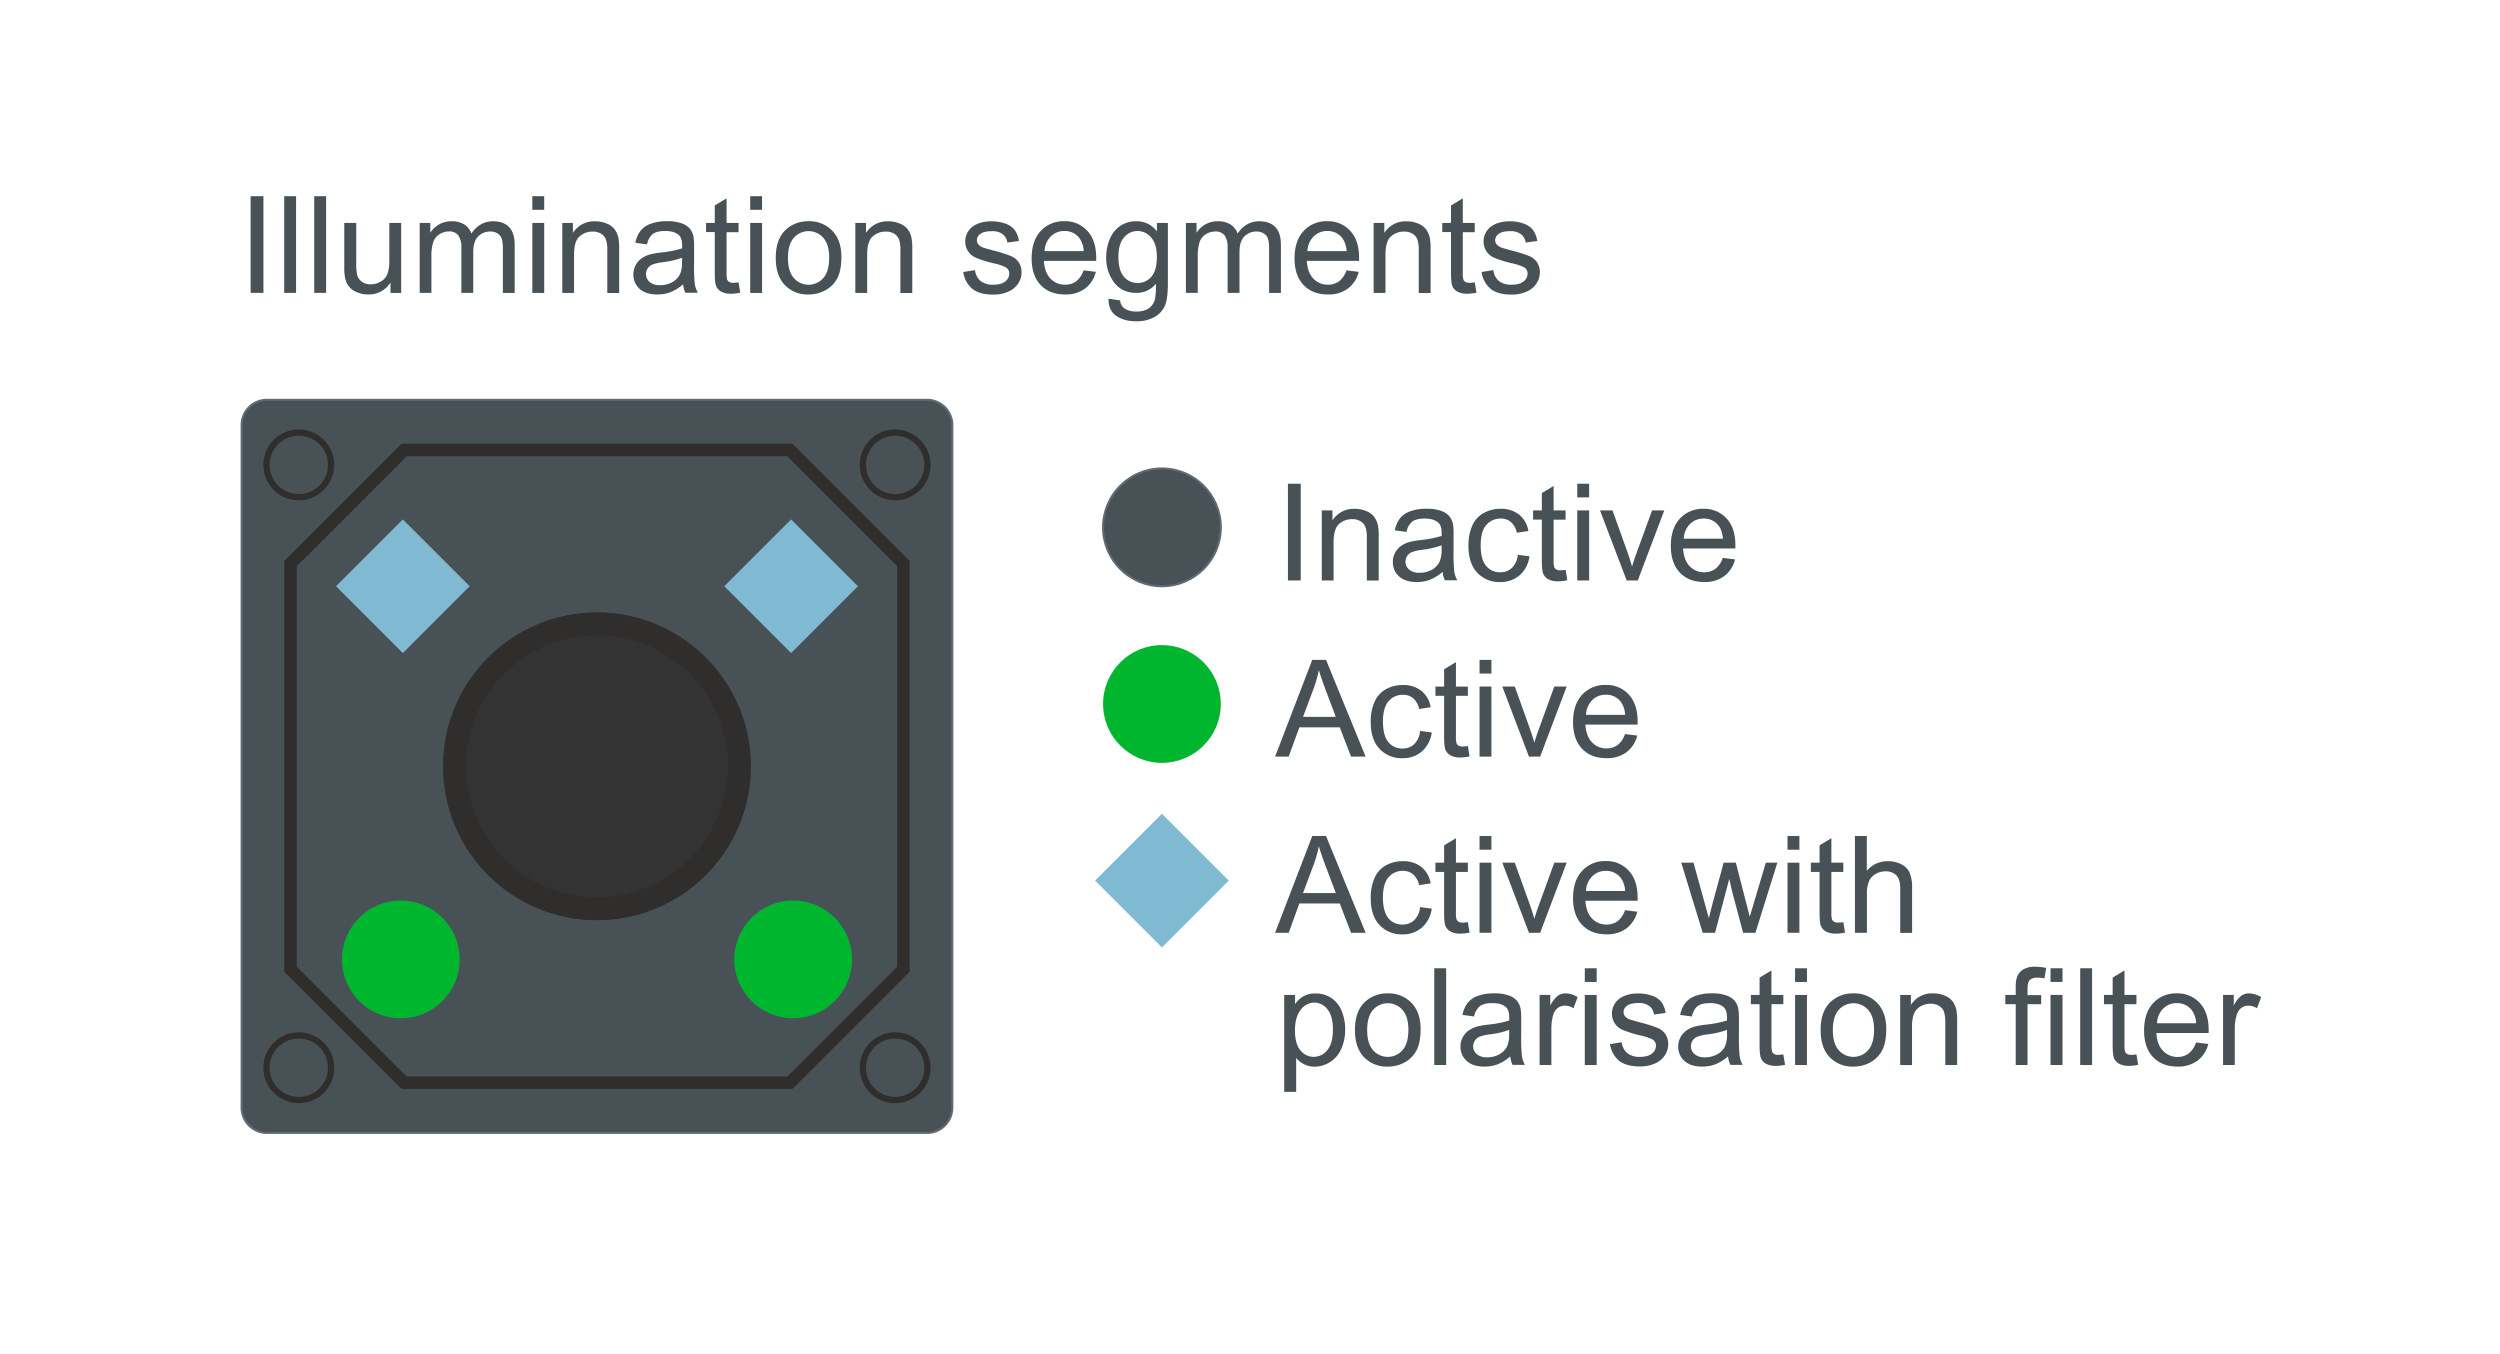 <svg xmlns="http://www.w3.org/2000/svg" viewBox="0 0 1200 650"><title>2019_12_29_visualAssistant</title><g id="b80f0177-b1b3-4883-b7c3-7c5e465d0e0b" data-name="Layer 2"><rect width="1200" height="650" fill="#fff"/><rect x="115.98" y="191.91" width="341.13" height="351.89" rx="12.09" fill="#475156"/><path d="M445,544.3H128.08a12.61,12.61,0,0,1-12.6-12.6V204a12.61,12.61,0,0,1,12.6-12.59H445A12.61,12.61,0,0,1,457.61,204V531.7A12.61,12.61,0,0,1,445,544.3ZM128.08,192.41A11.61,11.61,0,0,0,116.48,204V531.7a11.61,11.61,0,0,0,11.6,11.6H445a11.61,11.61,0,0,0,11.6-11.6V204A11.61,11.61,0,0,0,445,192.41Z" fill="#606a74"/><path d="M120.3,140.59V94.16h6.15v46.43Z" fill="#475156"/><path d="M136.42,140.59V94.16h5.7v46.43Z" fill="#475156"/><path d="M150.83,140.59V94.16h5.71v46.43Z" fill="#475156"/><path d="M187.42,140.59v-4.94a12.32,12.32,0,0,1-10.68,5.7,13.58,13.58,0,0,1-5.55-1.14,9.09,9.09,0,0,1-3.84-2.87,10.84,10.84,0,0,1-1.76-4.22,29.45,29.45,0,0,1-.34-5.33V107H171v18.66a32.52,32.52,0,0,0,.35,6,5.92,5.92,0,0,0,2.28,3.53,7.07,7.07,0,0,0,4.3,1.28,9.46,9.46,0,0,0,4.82-1.31,7.3,7.3,0,0,0,3.18-3.58,18,18,0,0,0,.94-6.57V107h5.7v33.64Z" fill="#475156"/><path d="M201.45,140.59V107h5.1v4.72a12,12,0,0,1,4.21-4,11.77,11.77,0,0,1,6-1.51,11,11,0,0,1,6.13,1.56,8.34,8.34,0,0,1,3.37,4.33q4-5.88,10.39-5.89c3.33,0,5.9.93,7.69,2.77s2.7,4.7,2.7,8.54v23.09h-5.67V119.4a15.5,15.5,0,0,0-.56-4.92,4.79,4.79,0,0,0-2-2.43,6.29,6.29,0,0,0-3.42-.92,8,8,0,0,0-5.89,2.36c-1.56,1.58-2.34,4.09-2.34,7.56v19.54h-5.71V118.74A9.63,9.63,0,0,0,220,113a5.3,5.3,0,0,0-4.56-1.9A8.34,8.34,0,0,0,211,112.4a7.2,7.2,0,0,0-3,3.71,20.89,20.89,0,0,0-.92,7v17.45Z" fill="#475156"/><path d="M255.52,100.71V94.16h5.7v6.55Zm0,39.88V107h5.7v33.64Z" fill="#475156"/><path d="M269.9,140.59V107H275v4.79a12.07,12.07,0,0,1,10.7-5.55,14,14,0,0,1,5.59,1.1,8.78,8.78,0,0,1,3.82,2.86,11.12,11.12,0,0,1,1.77,4.21,32.8,32.8,0,0,1,.32,5.55v20.68h-5.7V120.13a15.18,15.18,0,0,0-.67-5.21,5.49,5.49,0,0,0-2.36-2.76,7.55,7.55,0,0,0-4-1,9.25,9.25,0,0,0-6.29,2.32q-2.64,2.31-2.64,8.77v18.37Z" fill="#475156"/><path d="M327.92,136.44a21,21,0,0,1-6.1,3.8,17.58,17.58,0,0,1-6.28,1.11q-5.55,0-8.52-2.71a8.91,8.91,0,0,1-3-6.92,9.35,9.35,0,0,1,4.07-7.79,13.83,13.83,0,0,1,4.1-1.87,41.22,41.22,0,0,1,5.07-.85,52.27,52.27,0,0,0,10.17-2c0-.78,0-1.27,0-1.49q0-3.48-1.62-4.91c-1.45-1.28-3.62-1.93-6.49-1.93q-4,0-5.94,1.41t-2.83,5l-5.58-.76a13.86,13.86,0,0,1,2.5-5.78,10.92,10.92,0,0,1,5-3.39,22.51,22.51,0,0,1,7.63-1.19,20.08,20.08,0,0,1,7,1,9.06,9.06,0,0,1,4,2.55,8.87,8.87,0,0,1,1.78,3.88,32.18,32.18,0,0,1,.28,5.25v7.61a81.45,81.45,0,0,0,.36,10.05,12.81,12.81,0,0,0,1.45,4h-6A12.15,12.15,0,0,1,327.92,136.44Zm-.47-12.73a42.14,42.14,0,0,1-9.32,2.15,21.78,21.78,0,0,0-5,1.14,5,5,0,0,0-2.25,1.86,5,5,0,0,0,.94,6.5,7.38,7.38,0,0,0,5,1.52,11.78,11.78,0,0,0,5.86-1.44,8.9,8.9,0,0,0,3.77-3.94,13.82,13.82,0,0,0,.92-5.7Z" fill="#475156"/><path d="M354.5,135.49l.82,5a21.71,21.71,0,0,1-4.31.5,9.67,9.67,0,0,1-4.81-1,5.44,5.44,0,0,1-2.41-2.58q-.71-1.6-.7-6.73V111.39h-4.18V107h4.18V98.62l5.67-3.42V107h5.74v4.44h-5.74v19.67a9.93,9.93,0,0,0,.3,3.13,2.35,2.35,0,0,0,1,1.11,3.77,3.77,0,0,0,1.95.41A18.23,18.23,0,0,0,354.5,135.49Z" fill="#475156"/><path d="M360.1,100.71V94.16h5.7v6.55Zm0,39.88V107h5.7v33.64Z" fill="#475156"/><path d="M372.36,123.77q0-9.34,5.19-13.84a15.68,15.68,0,0,1,10.58-3.74,15.08,15.08,0,0,1,11.34,4.55q4.41,4.55,4.4,12.56,0,6.49-1.94,10.21a13.8,13.8,0,0,1-5.67,5.78,16.57,16.57,0,0,1-8.13,2.06,15.13,15.13,0,0,1-11.42-4.53Q372.36,132.29,372.36,123.77Zm5.86,0q0,6.47,2.82,9.68a9.39,9.39,0,0,0,14.16,0q2.81-3.23,2.81-9.85,0-6.24-2.83-9.45a9.39,9.39,0,0,0-14.14,0Q378.22,117.31,378.22,123.77Z" fill="#475156"/><path d="M410.56,140.59V107h5.13v4.79a12.08,12.08,0,0,1,10.7-5.55,14,14,0,0,1,5.59,1.1,8.72,8.72,0,0,1,3.82,2.86,11,11,0,0,1,1.77,4.21,31.75,31.75,0,0,1,.32,5.55v20.68h-5.7V120.13a15.18,15.18,0,0,0-.67-5.21,5.52,5.52,0,0,0-2.35-2.76,7.58,7.58,0,0,0-4-1,9.27,9.27,0,0,0-6.29,2.32q-2.64,2.31-2.64,8.77v18.37Z" fill="#475156"/><path d="M462.37,130.55l5.64-.89a7.91,7.91,0,0,0,2.65,5.2,9.22,9.22,0,0,0,6.06,1.8q3.93,0,5.83-1.6a4.75,4.75,0,0,0,1.9-3.75,3.46,3.46,0,0,0-1.68-3,24.44,24.44,0,0,0-5.83-1.93,53.78,53.78,0,0,1-8.69-2.74,8.33,8.33,0,0,1-4.93-7.71,8.76,8.76,0,0,1,1-4.17,9.14,9.14,0,0,1,2.81-3.18,11.65,11.65,0,0,1,3.62-1.67,17.43,17.43,0,0,1,4.93-.68,19.44,19.44,0,0,1,7,1.14,9.43,9.43,0,0,1,4.42,3.09,12.11,12.11,0,0,1,2,5.21l-5.57.76a6.09,6.09,0,0,0-2.2-4,8.07,8.07,0,0,0-5.15-1.46q-3.93,0-5.61,1.3a3.8,3.8,0,0,0-1.67,3,3.2,3.2,0,0,0,.69,2,5.19,5.19,0,0,0,2.19,1.52q.86.32,5,1.45a69,69,0,0,1,8.44,2.65,8.51,8.51,0,0,1,3.76,3,8.35,8.35,0,0,1,1.36,4.88,9.57,9.57,0,0,1-1.66,5.37,10.75,10.75,0,0,1-4.8,3.89,17.46,17.46,0,0,1-7.1,1.38q-6.56,0-10-2.72A12.72,12.72,0,0,1,462.37,130.55Z" fill="#475156"/><path d="M520.12,129.76l5.89.73a14.35,14.35,0,0,1-5.17,8,15.51,15.51,0,0,1-9.63,2.85q-7.38,0-11.7-4.54t-4.32-12.75q0-8.49,4.37-13.18a14.8,14.8,0,0,1,11.34-4.69,14.35,14.35,0,0,1,11,4.6q4.27,4.59,4.28,12.92c0,.34,0,.84,0,1.52H501.08c.21,3.69,1.26,6.52,3.13,8.49a9.36,9.36,0,0,0,7,2.94A8.77,8.77,0,0,0,516.6,135,11,11,0,0,0,520.12,129.76Zm-18.72-9.22h18.78a11.41,11.41,0,0,0-2.16-6.37,8.74,8.74,0,0,0-7.06-3.29,9,9,0,0,0-6.6,2.63A10.38,10.38,0,0,0,501.4,120.54Z" fill="#475156"/><path d="M532.12,143.38l5.54.82a5.3,5.3,0,0,0,1.93,3.74,9.55,9.55,0,0,0,5.8,1.58,10.2,10.2,0,0,0,6.11-1.58,7.83,7.83,0,0,0,2.92-4.44,37,37,0,0,0,.41-7.31,11.74,11.74,0,0,1-9.31,4.4q-6.94,0-10.74-5a19.31,19.31,0,0,1-3.8-12,22.33,22.33,0,0,1,1.74-8.88,14,14,0,0,1,5-6.29,13.64,13.64,0,0,1,7.78-2.22,12.07,12.07,0,0,1,9.82,4.82V107h5.26V136q0,7.86-1.6,11.13a11.73,11.73,0,0,1-5.07,5.18,17.54,17.54,0,0,1-8.54,1.9q-6,0-9.72-2.71C533.23,149.73,532,147,532.12,143.38Zm4.72-20.21q0,6.61,2.63,9.66a8.34,8.34,0,0,0,6.59,3,8.43,8.43,0,0,0,6.58-3q2.67-3,2.66-9.49,0-6.18-2.74-9.31a8.46,8.46,0,0,0-6.6-3.14A8.23,8.23,0,0,0,539.5,114Q536.85,117.09,536.84,123.17Z" fill="#475156"/><path d="M569.24,140.59V107h5.1v4.72a12.06,12.06,0,0,1,4.21-4,11.8,11.8,0,0,1,6-1.51,11,11,0,0,1,6.13,1.56,8.29,8.29,0,0,1,3.37,4.33q4-5.88,10.39-5.89c3.34,0,5.9.93,7.7,2.77s2.69,4.7,2.69,8.54v23.09h-5.67V119.4a15.5,15.5,0,0,0-.56-4.92,4.75,4.75,0,0,0-2-2.43,6.29,6.29,0,0,0-3.42-.92,8,8,0,0,0-5.89,2.36c-1.56,1.58-2.34,4.09-2.34,7.56v19.54h-5.7V118.74a9.63,9.63,0,0,0-1.4-5.71,5.3,5.3,0,0,0-4.56-1.9,8.34,8.34,0,0,0-4.45,1.27,7.2,7.2,0,0,0-3,3.71,20.89,20.89,0,0,0-.92,7v17.45Z" fill="#475156"/><path d="M646.3,129.76l5.89.73a14.39,14.39,0,0,1-5.16,8,15.51,15.51,0,0,1-9.63,2.85q-7.38,0-11.7-4.54t-4.32-12.75q0-8.49,4.37-13.18a14.8,14.8,0,0,1,11.34-4.69,14.36,14.36,0,0,1,11,4.6q4.27,4.59,4.27,12.92c0,.34,0,.84,0,1.52H627.27q.32,5.53,3.13,8.49a9.35,9.35,0,0,0,7,2.94,8.8,8.8,0,0,0,5.36-1.64A11,11,0,0,0,646.3,129.76Zm-18.72-9.22h18.79a11.49,11.49,0,0,0-2.16-6.37,8.74,8.74,0,0,0-7.06-3.29,9.09,9.09,0,0,0-6.61,2.63A10.42,10.42,0,0,0,627.58,120.54Z" fill="#475156"/><path d="M659.35,140.59V107h5.13v4.79a12.09,12.09,0,0,1,10.71-5.55,14,14,0,0,1,5.59,1.1,8.78,8.78,0,0,1,3.82,2.86,11.12,11.12,0,0,1,1.77,4.21,32.8,32.8,0,0,1,.32,5.55v20.68H681V120.13a15.43,15.43,0,0,0-.67-5.21,5.49,5.49,0,0,0-2.36-2.76,7.55,7.55,0,0,0-4-1,9.25,9.25,0,0,0-6.29,2.32q-2.66,2.31-2.65,8.77v18.37Z" fill="#475156"/><path d="M707.88,135.49l.82,5a21.71,21.71,0,0,1-4.31.5,9.67,9.67,0,0,1-4.81-1,5.44,5.44,0,0,1-2.41-2.58c-.46-1.07-.7-3.31-.7-6.73V111.39h-4.18V107h4.18V98.62l5.67-3.42V107h5.74v4.44h-5.74v19.67a9.93,9.93,0,0,0,.3,3.13,2.35,2.35,0,0,0,1,1.11,3.77,3.77,0,0,0,2,.41A18.23,18.23,0,0,0,707.88,135.49Z" fill="#475156"/><path d="M711.17,130.55l5.64-.89a7.86,7.86,0,0,0,2.64,5.2,9.25,9.25,0,0,0,6.07,1.8q3.93,0,5.83-1.6a4.78,4.78,0,0,0,1.9-3.75,3.46,3.46,0,0,0-1.68-3,24.62,24.62,0,0,0-5.83-1.93,54,54,0,0,1-8.7-2.74,8.3,8.3,0,0,1-4.92-7.71,8.65,8.65,0,0,1,1-4.17,9.11,9.11,0,0,1,2.8-3.18,11.83,11.83,0,0,1,3.63-1.67,17.36,17.36,0,0,1,4.92-.68,19.53,19.53,0,0,1,7,1.14,9.53,9.53,0,0,1,4.42,3.09,12.11,12.11,0,0,1,2,5.21l-5.58.76a6,6,0,0,0-2.2-4,8,8,0,0,0-5.14-1.46q-3.93,0-5.61,1.3a3.79,3.79,0,0,0-1.68,3,3.15,3.15,0,0,0,.7,2,5.09,5.09,0,0,0,2.18,1.52q.86.32,5,1.45a69.64,69.64,0,0,1,8.44,2.65,8.53,8.53,0,0,1,3.75,3,8.36,8.36,0,0,1,1.37,4.88,9.58,9.58,0,0,1-1.67,5.37,10.75,10.75,0,0,1-4.8,3.89,17.42,17.42,0,0,1-7.09,1.38q-6.56,0-10-2.72A12.63,12.63,0,0,1,711.17,130.55Z" fill="#475156"/><path d="M618.2,278.62V232.19h6.14v46.43Z" fill="#475156"/><path d="M634.45,278.62V245h5.13v4.79a12.07,12.07,0,0,1,10.7-5.55,14,14,0,0,1,5.59,1.1,8.86,8.86,0,0,1,3.82,2.86,11.16,11.16,0,0,1,1.77,4.22,32.58,32.58,0,0,1,.32,5.54v20.68h-5.7V258.16a15.18,15.18,0,0,0-.67-5.21,5.43,5.43,0,0,0-2.36-2.75,7.46,7.46,0,0,0-4-1,9.24,9.24,0,0,0-6.29,2.31q-2.64,2.31-2.64,8.77v18.37Z" fill="#475156"/><path d="M692.47,274.47a21,21,0,0,1-6.1,3.8,17.58,17.58,0,0,1-6.28,1.11q-5.55,0-8.52-2.71a8.91,8.91,0,0,1-3-6.92,9.2,9.2,0,0,1,1.12-4.51,9.35,9.35,0,0,1,2.95-3.28,14.09,14.09,0,0,1,4.1-1.87,41.22,41.22,0,0,1,5.07-.85,52.27,52.27,0,0,0,10.17-2c0-.78,0-1.27,0-1.48,0-2.33-.54-4-1.62-4.91-1.45-1.29-3.62-1.94-6.49-1.94q-4,0-5.94,1.41a8.61,8.61,0,0,0-2.83,5l-5.58-.76a13.92,13.92,0,0,1,2.5-5.78,10.92,10.92,0,0,1,5-3.39,22.47,22.47,0,0,1,7.63-1.19,20.08,20.08,0,0,1,7,1,9.06,9.06,0,0,1,4,2.55,8.93,8.93,0,0,1,1.78,3.88,32.25,32.25,0,0,1,.28,5.26v7.6a81.45,81.45,0,0,0,.36,10.05,12.81,12.81,0,0,0,1.45,4h-6A12.09,12.09,0,0,1,692.47,274.47ZM692,261.74a42.14,42.14,0,0,1-9.32,2.15,21.78,21.78,0,0,0-5,1.14,5,5,0,0,0-2.25,1.86,5,5,0,0,0,.94,6.51,7.43,7.43,0,0,0,5.05,1.52,11.78,11.78,0,0,0,5.86-1.44,9,9,0,0,0,3.77-4,13.82,13.82,0,0,0,.92-5.7Z" fill="#475156"/><path d="M728.55,266.3l5.6.73a14.53,14.53,0,0,1-4.7,9.07,13.69,13.69,0,0,1-9.3,3.28,14.44,14.44,0,0,1-11.1-4.51q-4.2-4.51-4.2-12.94a23.45,23.45,0,0,1,1.81-9.53,12.5,12.5,0,0,1,5.5-6.13,16.28,16.28,0,0,1,8-2.05,14,14,0,0,1,9,2.78,12.67,12.67,0,0,1,4.46,7.87l-5.54.85a9.22,9.22,0,0,0-2.8-5.1,7.25,7.25,0,0,0-4.86-1.71,8.83,8.83,0,0,0-7,3.09q-2.7,3.09-2.7,9.77t2.6,9.85a8.44,8.44,0,0,0,6.78,3.07,8,8,0,0,0,5.61-2.05A10.35,10.35,0,0,0,728.55,266.3Z" fill="#475156"/><path d="M751.48,273.52l.82,5a21,21,0,0,1-4.31.51,9.66,9.66,0,0,1-4.81-1,5.49,5.49,0,0,1-2.41-2.58c-.46-1.06-.69-3.31-.69-6.73V249.42h-4.19V245h4.19v-8.33l5.66-3.42V245h5.74v4.44h-5.74v19.67a9.52,9.52,0,0,0,.31,3.13,2.29,2.29,0,0,0,1,1.11,3.72,3.72,0,0,0,2,.41A18.23,18.23,0,0,0,751.48,273.52Z" fill="#475156"/><path d="M757.08,238.75v-6.56h5.71v6.56Zm0,39.87V245h5.71v33.64Z" fill="#475156"/><path d="M780.81,278.62,768,245h6l7.22,20.15q1.17,3.25,2.15,6.78.76-2.67,2.13-6.4L793,245h5.86l-12.73,33.64Z" fill="#475156"/><path d="M826.92,267.79l5.89.73a14.28,14.28,0,0,1-5.16,8,15.51,15.51,0,0,1-9.63,2.85q-7.38,0-11.7-4.54T802,262.09q0-8.49,4.37-13.18a14.8,14.8,0,0,1,11.34-4.69,14.4,14.4,0,0,1,11,4.6q4.28,4.59,4.27,12.92c0,.34,0,.84,0,1.52H807.89q.32,5.55,3.13,8.49a9.35,9.35,0,0,0,7,2.94,8.71,8.71,0,0,0,5.36-1.64A10.88,10.88,0,0,0,826.92,267.79Zm-18.71-9.22H827c-.26-2.83-1-4.95-2.16-6.36a8.72,8.72,0,0,0-7.06-3.3,9,9,0,0,0-6.6,2.63A10.33,10.33,0,0,0,808.21,258.57Z" fill="#475156"/><path d="M612.05,363.17l17.83-46.43h6.62l19,46.43h-7l-5.42-14.06H623.68l-5.1,14.06Zm13.4-19.06h15.74l-4.85-12.86q-2.21-5.87-3.29-9.63a58.76,58.76,0,0,1-2.5,8.87Z" fill="#475156"/><path d="M681.64,350.85l5.6.73a14.55,14.55,0,0,1-4.7,9.08,13.72,13.72,0,0,1-9.3,3.27,14.44,14.44,0,0,1-11.1-4.51q-4.2-4.51-4.19-12.94a23.45,23.45,0,0,1,1.8-9.53,12.64,12.64,0,0,1,5.5-6.13,16.31,16.31,0,0,1,8-2,13.93,13.93,0,0,1,9,2.77,12.75,12.75,0,0,1,4.47,7.87l-5.55.86a9.22,9.22,0,0,0-2.8-5.1,7.26,7.26,0,0,0-4.86-1.72,8.84,8.84,0,0,0-7,3.09q-2.7,3.09-2.69,9.77t2.59,9.85a8.45,8.45,0,0,0,6.78,3.08,8,8,0,0,0,5.61-2.06A10.22,10.22,0,0,0,681.64,350.85Z" fill="#475156"/><path d="M704.57,358.08l.82,5a21,21,0,0,1-4.31.51,9.81,9.81,0,0,1-4.81-1,5.56,5.56,0,0,1-2.41-2.59q-.69-1.59-.69-6.73V334H689v-4.43h4.18v-8.33l5.67-3.42v11.75h5.73V334h-5.73v19.67a10,10,0,0,0,.3,3.14,2.44,2.44,0,0,0,1,1.11,3.83,3.83,0,0,0,2,.41A20,20,0,0,0,704.57,358.08Z" fill="#475156"/><path d="M710.18,323.3v-6.56h5.7v6.56Zm0,39.87V329.54h5.7v33.63Z" fill="#475156"/><path d="M733.9,363.17l-12.8-33.63h6l7.22,20.14q1.17,3.27,2.16,6.78c.5-1.77,1.21-3.91,2.12-6.4l7.47-20.52H752l-12.73,33.63Z" fill="#475156"/><path d="M780,352.34l5.89.73a14.35,14.35,0,0,1-5.17,8,15.5,15.5,0,0,1-9.62,2.85q-7.38,0-11.71-4.54t-4.32-12.75q0-8.49,4.37-13.18a14.8,14.8,0,0,1,11.34-4.68,14.38,14.38,0,0,1,11,4.59q4.27,4.59,4.28,12.92c0,.34,0,.85,0,1.52H761q.32,5.55,3.14,8.49a9.29,9.29,0,0,0,7,2.95,8.71,8.71,0,0,0,5.35-1.65A11,11,0,0,0,780,352.34Zm-18.72-9.21h18.78a11.31,11.31,0,0,0-2.16-6.37,8.72,8.72,0,0,0-7.06-3.3,9,9,0,0,0-6.6,2.63A10.4,10.4,0,0,0,761.3,343.13Z" fill="#475156"/><path d="M612.05,447.73l17.83-46.44h6.62l19,46.44h-7l-5.42-14.07H623.68l-5.1,14.07Zm13.4-19.07h15.74l-4.85-12.86q-2.21-5.87-3.29-9.63a58.76,58.76,0,0,1-2.5,8.87Z" fill="#475156"/><path d="M681.64,435.41l5.6.72a14.55,14.55,0,0,1-4.7,9.08,13.72,13.72,0,0,1-9.3,3.28,14.45,14.45,0,0,1-11.1-4.52q-4.2-4.52-4.19-12.94a23.45,23.45,0,0,1,1.8-9.53,12.64,12.64,0,0,1,5.5-6.13,16.31,16.31,0,0,1,8-2,13.93,13.93,0,0,1,9,2.77,12.75,12.75,0,0,1,4.47,7.87l-5.55.86a9.22,9.22,0,0,0-2.8-5.1A7.25,7.25,0,0,0,673.5,418a8.84,8.84,0,0,0-7,3.09q-2.7,3.08-2.69,9.77t2.59,9.85a8.44,8.44,0,0,0,6.78,3.07,8,8,0,0,0,5.61-2.06A10.19,10.19,0,0,0,681.64,435.41Z" fill="#475156"/><path d="M704.57,442.63l.82,5a21,21,0,0,1-4.31.51,9.81,9.81,0,0,1-4.81-1,5.58,5.58,0,0,1-2.41-2.58q-.69-1.61-.69-6.73V418.52H689v-4.43h4.18v-8.33l5.67-3.42v11.75h5.73v4.43h-5.73v19.67a10,10,0,0,0,.3,3.14,2.44,2.44,0,0,0,1,1.11,3.83,3.83,0,0,0,2,.41A18.23,18.23,0,0,0,704.57,442.63Z" fill="#475156"/><path d="M710.18,407.85v-6.56h5.7v6.56Zm0,39.88V414.09h5.7v33.64Z" fill="#475156"/><path d="M733.9,447.73l-12.8-33.64h6l7.22,20.14q1.17,3.27,2.16,6.78.75-2.65,2.12-6.4l7.47-20.52H752l-12.73,33.64Z" fill="#475156"/><path d="M780,436.89l5.89.73a14.37,14.37,0,0,1-5.17,8,15.5,15.5,0,0,1-9.62,2.85q-7.38,0-11.71-4.55t-4.32-12.75q0-8.49,4.37-13.17a14.77,14.77,0,0,1,11.34-4.69,14.38,14.38,0,0,1,11,4.59q4.27,4.59,4.28,12.92,0,.51,0,1.53H761q.32,5.53,3.14,8.48a9.29,9.29,0,0,0,7,2.95,8.71,8.71,0,0,0,5.35-1.65A11,11,0,0,0,780,436.89Zm-18.72-9.21h18.78a11.34,11.34,0,0,0-2.16-6.37,8.74,8.74,0,0,0-7.06-3.29,9,9,0,0,0-6.6,2.63A10.36,10.36,0,0,0,761.3,427.68Z" fill="#475156"/><path d="M817.3,447.73,807,414.09h5.89l5.36,19.41,2,7.23,1.74-6.94,5.36-19.7h5.86l5,19.51,1.68,6.43,1.93-6.49,5.77-19.45h5.54l-10.52,33.64h-5.92l-5.35-20.15-1.3-5.73-6.81,25.88Z" fill="#475156"/><path d="M858,407.85v-6.56h5.71v6.56Zm0,39.88V414.09h5.71v33.64Z" fill="#475156"/><path d="M884.79,442.63l.82,5a21,21,0,0,1-4.3.51,9.83,9.83,0,0,1-4.82-1,5.58,5.58,0,0,1-2.41-2.58q-.69-1.61-.69-6.73V418.52h-4.18v-4.43h4.18v-8.33l5.67-3.42v11.75h5.73v4.43h-5.73v19.67a10,10,0,0,0,.3,3.14,2.44,2.44,0,0,0,1,1.11,3.83,3.83,0,0,0,1.95.41A18.1,18.1,0,0,0,884.79,442.63Z" fill="#475156"/><path d="M890.37,447.73V401.29h5.7V418a12.73,12.73,0,0,1,10.07-4.62,13.6,13.6,0,0,1,6.49,1.47,8.68,8.68,0,0,1,4,4.07,18.83,18.83,0,0,1,1.18,7.54v21.32h-5.7V426.41q0-4.28-1.85-6.22a6.89,6.89,0,0,0-5.24-1.95,9.31,9.31,0,0,0-4.77,1.31,7.42,7.42,0,0,0-3.18,3.57,16.19,16.19,0,0,0-.95,6.2v18.41Z" fill="#475156"/><path d="M616.42,524.1V477.58h5.2V482a12.63,12.63,0,0,1,4.15-3.85,11.34,11.34,0,0,1,5.6-1.28A13.33,13.33,0,0,1,639,479a13.63,13.63,0,0,1,5,6.26,22.8,22.8,0,0,1,1.68,8.85,22.45,22.45,0,0,1-1.86,9.3A14.07,14.07,0,0,1,631,512a10.71,10.71,0,0,1-5.11-1.2,11.46,11.46,0,0,1-3.73-3V524.1Zm5.16-29.52q0,6.5,2.63,9.6a8.09,8.09,0,0,0,6.37,3.11,8.27,8.27,0,0,0,6.51-3.22q2.7-3.21,2.71-10,0-6.44-2.65-9.63a8,8,0,0,0-6.32-3.2,8.22,8.22,0,0,0-6.44,3.41Q621.59,488.1,621.58,494.58Z" fill="#475156"/><path d="M650.38,494.4q0-9.34,5.19-13.85a15.65,15.65,0,0,1,10.58-3.73,15.1,15.1,0,0,1,11.34,4.54q4.39,4.54,4.4,12.56,0,6.49-1.95,10.21a13.82,13.82,0,0,1-5.67,5.79,16.52,16.52,0,0,1-8.12,2.05,15.12,15.12,0,0,1-11.42-4.53Q650.38,502.93,650.38,494.4Zm5.86,0q0,6.45,2.81,9.67a9.38,9.38,0,0,0,14.16,0q2.82-3.24,2.82-9.85,0-6.24-2.83-9.46a9.41,9.41,0,0,0-14.15,0Q656.24,487.94,656.24,494.4Z" fill="#475156"/><path d="M688.45,511.21V464.78h5.7v46.43Z" fill="#475156"/><path d="M724.94,507.06a21.35,21.35,0,0,1-6.1,3.81,17.85,17.85,0,0,1-6.29,1.1q-5.53,0-8.52-2.7a9,9,0,0,1-3-6.92,9.22,9.22,0,0,1,1.13-4.52,9.42,9.42,0,0,1,2.94-3.28,14.27,14.27,0,0,1,4.11-1.87,40.64,40.64,0,0,1,5.06-.85,52.11,52.11,0,0,0,10.17-2c0-.79,0-1.28,0-1.49,0-2.33-.54-4-1.61-4.91q-2.19-1.94-6.5-1.93-4,0-5.93,1.41a8.55,8.55,0,0,0-2.84,5l-5.57-.76a13.79,13.79,0,0,1,2.5-5.78,11.09,11.09,0,0,1,5-3.39,22.54,22.54,0,0,1,7.64-1.18,20.14,20.14,0,0,1,7,1,9.37,9.37,0,0,1,4,2.55,9,9,0,0,1,1.77,3.88,32.25,32.25,0,0,1,.28,5.26v7.6a81,81,0,0,0,.37,10.06,12.49,12.49,0,0,0,1.44,4h-5.95A11.66,11.66,0,0,1,724.94,507.06Zm-.48-12.73a41.93,41.93,0,0,1-9.31,2.16,20.62,20.62,0,0,0-5,1.14,5,5,0,0,0-1.32,8.36,7.45,7.45,0,0,0,5,1.52,11.75,11.75,0,0,0,5.86-1.44,8.87,8.87,0,0,0,3.77-3.95,13.75,13.75,0,0,0,.92-5.7Z" fill="#475156"/><path d="M739,511.21V477.58h5.13v5.1a13.87,13.87,0,0,1,3.63-4.72,6.32,6.32,0,0,1,3.66-1.14,11.11,11.11,0,0,1,5.85,1.83l-2,5.29a8.18,8.18,0,0,0-4.18-1.23,5.42,5.42,0,0,0-3.36,1.12,6.09,6.09,0,0,0-2.12,3.12,22.36,22.36,0,0,0-.95,6.65v17.61Z" fill="#475156"/><path d="M760.7,471.34v-6.56h5.7v6.56Zm0,39.87V477.58h5.7v33.63Z" fill="#475156"/><path d="M772.79,501.17l5.64-.88a7.86,7.86,0,0,0,2.65,5.19,9.21,9.21,0,0,0,6.06,1.81c2.62,0,4.56-.54,5.83-1.6a4.79,4.79,0,0,0,1.9-3.76,3.47,3.47,0,0,0-1.68-3,24.93,24.93,0,0,0-5.83-1.93,52.77,52.77,0,0,1-8.69-2.74,8.33,8.33,0,0,1-4.93-7.71,8.76,8.76,0,0,1,1-4.17,9.23,9.23,0,0,1,2.81-3.18,11.66,11.66,0,0,1,3.62-1.66,17.08,17.08,0,0,1,4.93-.68,19.44,19.44,0,0,1,7,1.14A9.49,9.49,0,0,1,797.5,481a12.11,12.11,0,0,1,2,5.21l-5.57.77a6.09,6.09,0,0,0-2.2-4.06,8.07,8.07,0,0,0-5.15-1.46c-2.62,0-4.49.44-5.61,1.3a3.77,3.77,0,0,0-1.67,3,3.17,3.17,0,0,0,.69,2,5.1,5.1,0,0,0,2.19,1.52q.86.31,5,1.46a70.43,70.43,0,0,1,8.45,2.64,8.68,8.68,0,0,1,3.75,3,8.35,8.35,0,0,1,1.36,4.88,9.57,9.57,0,0,1-1.66,5.37,10.77,10.77,0,0,1-4.8,3.9,17.63,17.63,0,0,1-7.1,1.37q-6.55,0-10-2.72A12.72,12.72,0,0,1,772.79,501.17Z" fill="#475156"/><path d="M829.46,507.06a21.22,21.22,0,0,1-6.1,3.81,17.81,17.81,0,0,1-6.29,1.1q-5.54,0-8.52-2.7a9,9,0,0,1-3-6.92,9.21,9.21,0,0,1,1.12-4.52,9.35,9.35,0,0,1,2.95-3.28,14.09,14.09,0,0,1,4.1-1.87,41.22,41.22,0,0,1,5.07-.85,52.13,52.13,0,0,0,10.16-2c0-.79,0-1.28,0-1.49,0-2.33-.53-4-1.61-4.91q-2.19-1.94-6.49-1.93c-2.69,0-4.66.47-5.94,1.41s-2.22,2.6-2.84,5l-5.57-.76a13.79,13.79,0,0,1,2.5-5.78,11.07,11.07,0,0,1,5-3.39,22.48,22.48,0,0,1,7.63-1.18,20.14,20.14,0,0,1,7,1,9.37,9.37,0,0,1,4,2.55,9,9,0,0,1,1.77,3.88,31.91,31.91,0,0,1,.29,5.26v7.6a81.77,81.77,0,0,0,.36,10.06,12.49,12.49,0,0,0,1.44,4H830.6A12.09,12.09,0,0,1,829.46,507.06ZM829,494.33a41.93,41.93,0,0,1-9.31,2.16,20.75,20.75,0,0,0-5,1.14,5,5,0,0,0-2.25,1.85,5.05,5.05,0,0,0,.93,6.51,7.46,7.46,0,0,0,5.06,1.52,11.74,11.74,0,0,0,5.85-1.44,8.81,8.81,0,0,0,3.77-3.95,13.59,13.59,0,0,0,.92-5.7Z" fill="#475156"/><path d="M856,506.11l.83,5a21.06,21.06,0,0,1-4.31.51,9.83,9.83,0,0,1-4.82-1,5.49,5.49,0,0,1-2.4-2.59c-.47-1.06-.7-3.31-.7-6.73V482h-4.18v-4.43h4.18v-8.33l5.67-3.42v11.75H856V482H850.3v19.67a10,10,0,0,0,.3,3.14,2.37,2.37,0,0,0,1,1.1,3.77,3.77,0,0,0,1.95.42A18.38,18.38,0,0,0,856,506.11Z" fill="#475156"/><path d="M861.64,471.34v-6.56h5.7v6.56Zm0,39.87V477.58h5.7v33.63Z" fill="#475156"/><path d="M873.9,494.4q0-9.34,5.19-13.85a15.65,15.65,0,0,1,10.58-3.73A15.1,15.1,0,0,1,901,481.36q4.4,4.54,4.4,12.56,0,6.49-1.95,10.21a13.82,13.82,0,0,1-5.67,5.79,16.52,16.52,0,0,1-8.12,2.05,15.12,15.12,0,0,1-11.42-4.53Q873.9,502.93,873.9,494.4Zm5.86,0q0,6.45,2.81,9.67a9.38,9.38,0,0,0,14.16,0q2.82-3.24,2.82-9.85,0-6.24-2.83-9.46a9.41,9.41,0,0,0-14.15,0Q879.77,487.94,879.76,494.4Z" fill="#475156"/><path d="M912.09,511.21V477.58h5.14v4.78a12.06,12.06,0,0,1,10.7-5.54,14,14,0,0,1,5.59,1.09,8.8,8.8,0,0,1,3.82,2.87,11,11,0,0,1,1.77,4.21,32.58,32.58,0,0,1,.32,5.54v20.68h-5.7V490.75a15.18,15.18,0,0,0-.67-5.21,5.43,5.43,0,0,0-2.36-2.75,7.46,7.46,0,0,0-4-1,9.24,9.24,0,0,0-6.29,2.31c-1.76,1.54-2.64,4.47-2.64,8.77v18.37Z" fill="#475156"/><path d="M967.55,511.21V482h-5v-4.43h5V474a15.41,15.41,0,0,1,.61-5,7.23,7.23,0,0,1,2.89-3.59,10.46,10.46,0,0,1,5.82-1.38,28,28,0,0,1,5.32.57l-.86,5a19.23,19.23,0,0,0-3.36-.32,5,5,0,0,0-3.67,1.11c-.72.74-1.08,2.13-1.08,4.15v3.11h6.56V482h-6.56v29.2Z" fill="#475156"/><path d="M984.25,471.34v-6.56H990v6.56Zm0,39.87V477.58H990v33.63Z" fill="#475156"/><path d="M998.5,511.21V464.78h5.7v46.43Z" fill="#475156"/><path d="M1025.48,506.11l.83,5a21.06,21.06,0,0,1-4.31.51,9.78,9.78,0,0,1-4.81-1,5.51,5.51,0,0,1-2.41-2.59c-.47-1.06-.7-3.31-.7-6.73V482h-4.18v-4.43h4.18v-8.33l5.67-3.42v11.75h5.73V482h-5.73v19.67a10,10,0,0,0,.3,3.14,2.37,2.37,0,0,0,1,1.1,3.77,3.77,0,0,0,2,.42A18.24,18.24,0,0,0,1025.48,506.11Z" fill="#475156"/><path d="M1054.09,500.38l5.89.73a14.35,14.35,0,0,1-5.17,8,15.5,15.5,0,0,1-9.62,2.85q-7.38,0-11.71-4.54t-4.32-12.75q0-8.49,4.37-13.18a14.8,14.8,0,0,1,11.34-4.68,14.38,14.38,0,0,1,11,4.59q4.27,4.59,4.28,12.92c0,.34,0,.85,0,1.52h-25.09q.32,5.55,3.14,8.49a9.33,9.33,0,0,0,7,3,8.71,8.71,0,0,0,5.35-1.65A11,11,0,0,0,1054.09,500.38Zm-18.72-9.21h18.78a11.36,11.36,0,0,0-2.15-6.37,8.74,8.74,0,0,0-7.07-3.3,9,9,0,0,0-6.6,2.63A10.4,10.4,0,0,0,1035.37,491.17Z" fill="#475156"/><path d="M1067.07,511.21V477.58h5.13v5.1a13.87,13.87,0,0,1,3.63-4.72,6.34,6.34,0,0,1,3.66-1.14,11.17,11.17,0,0,1,5.86,1.83l-2,5.29a8.15,8.15,0,0,0-4.18-1.23,5.41,5.41,0,0,0-3.35,1.12,6.11,6.11,0,0,0-2.13,3.12,22.36,22.36,0,0,0-1,6.65v17.61Z" fill="#475156"/><circle cx="557.73" cy="253.13" r="28.26" fill="#475156" stroke="#606a74" stroke-miterlimit="10"/><circle cx="286.55" cy="367.85" r="73.83" fill="#333"/><path d="M286.55,305a62.83,62.83,0,1,1-62.83,62.83A62.9,62.9,0,0,1,286.55,305m0-11a73.83,73.83,0,1,0,73.82,73.83A73.83,73.83,0,0,0,286.55,294Z" fill="#302d2d"/><path d="M143.42,209.15a14,14,0,1,1-14,14,14,14,0,0,1,14-14m0-3a17,17,0,1,0,17,17,17,17,0,0,0-17-17Z" fill="#302d2d"/><path d="M429.67,209.15a14,14,0,1,1-14,14,14,14,0,0,1,14-14m0-3a17,17,0,1,0,17,17,17,17,0,0,0-17-17Z" fill="#302d2d"/><path d="M143.42,498.51a14,14,0,1,1-14,14,14,14,0,0,1,14-14m0-3a17,17,0,1,0,17,17,17,17,0,0,0-17-17Z" fill="#302d2d"/><path d="M429.67,498.51a14,14,0,1,1-14,14,14,14,0,0,1,14-14m0-3a17,17,0,1,0,17,17,17,17,0,0,0-17-17Z" fill="#302d2d"/><circle cx="557.73" cy="337.91" r="28.26" fill="#00b62f"/><circle cx="192.39" cy="460.52" r="28.26" fill="#00b62f"/><rect x="535.05" y="400" width="45.37" height="45.37" transform="translate(-135.53 518.18) rotate(-45)" fill="#80b9d2"/><rect x="170.67" y="258.71" width="45.37" height="45.37" transform="translate(-142.34 219.14) rotate(-45)" fill="#80b9d2"/><circle cx="380.71" cy="460.52" r="28.26" fill="#00b62f"/><rect x="357.05" y="258.71" width="45.37" height="45.37" transform="translate(-87.75 350.93) rotate(-45)" fill="#80b9d2"/><path d="M377.91,219l52.73,52.73V464l-52.73,52.73H195.18L142.45,464V271.75L195.18,219H377.91m2.48-6H192.7l-56.25,56.25V466.44l56.25,56.24H380.39l56.25-56.24V269.27L380.39,213Z" fill="#302d2d"/></g></svg>